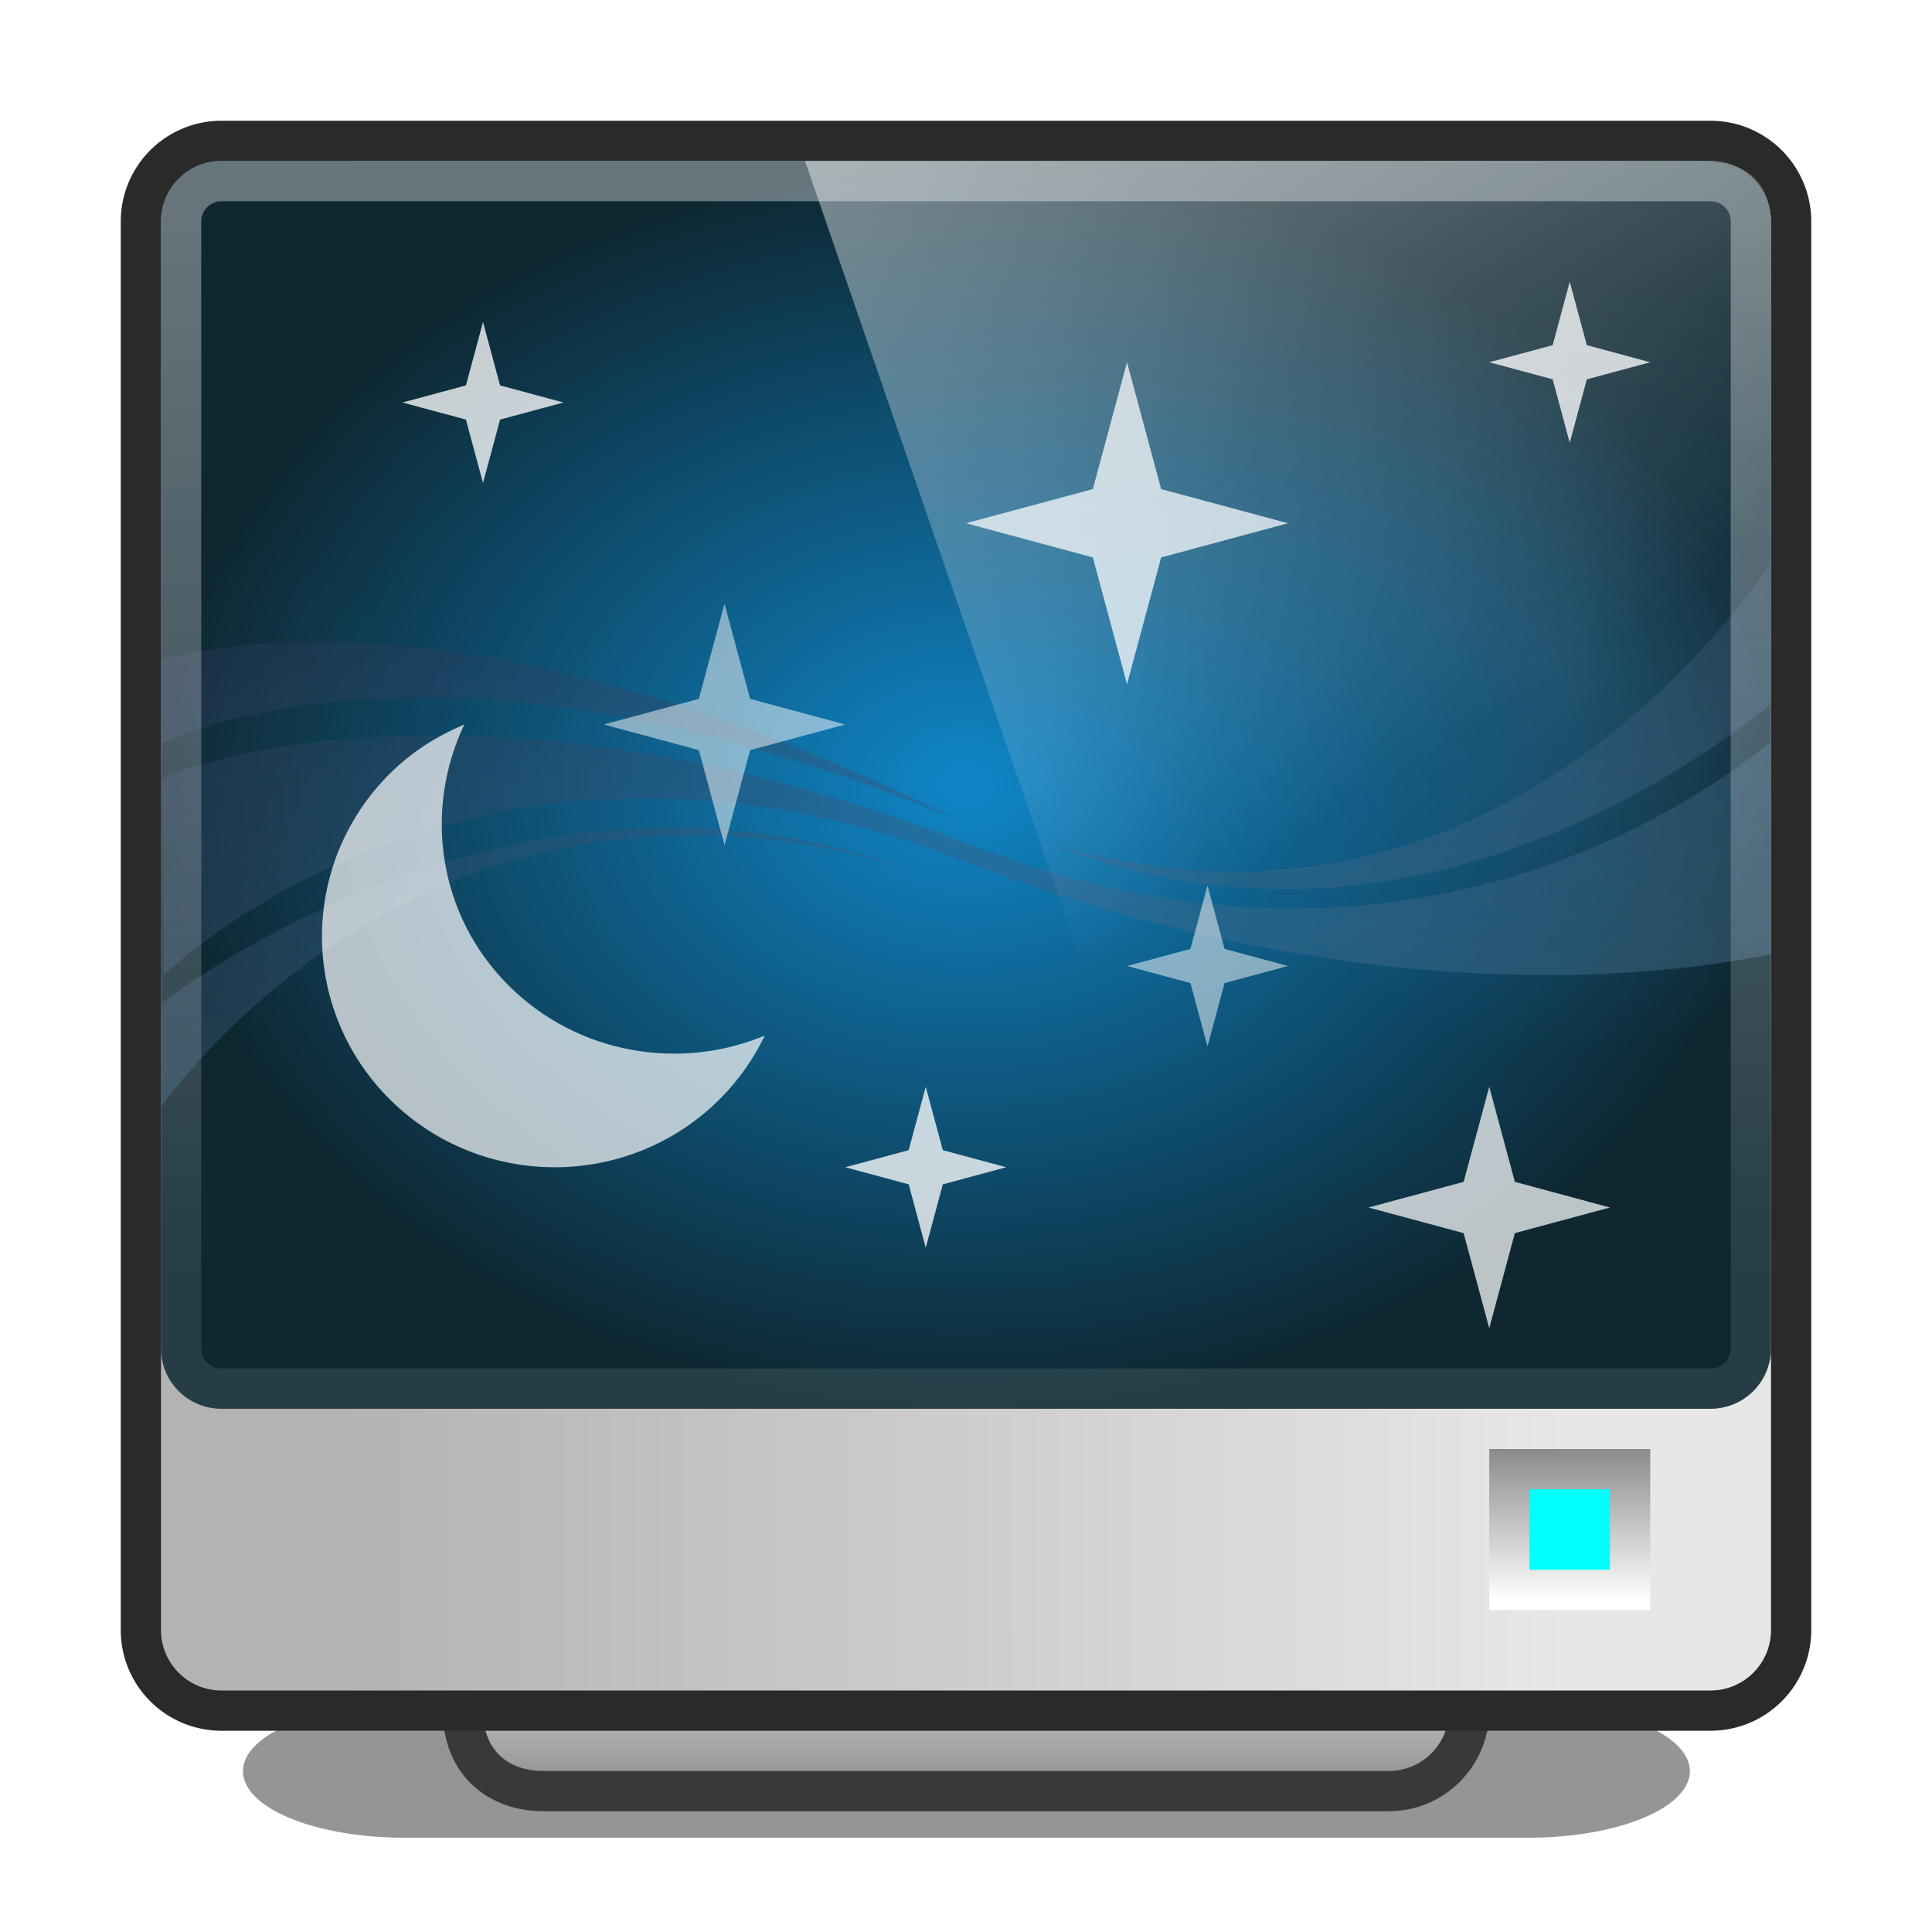 <?xml version="1.0" encoding="UTF-8" standalone="no"?>
<svg xmlns:dc="http://purl.org/dc/elements/1.1/" xmlns:cc="http://creativecommons.org/ns#" xmlns:rdf="http://www.w3.org/1999/02/22-rdf-syntax-ns#" xmlns:svg="http://www.w3.org/2000/svg" xmlns="http://www.w3.org/2000/svg" xmlns:sodipodi="http://sodipodi.sourceforge.net/DTD/sodipodi-0.dtd" xmlns:inkscape="http://www.inkscape.org/namespaces/inkscape" viewBox="0 0 48 48" id="svg3610" version="1.1" inkscape:version="0.48.4 r9939" width="100%" height="100%" sodipodi:docname="screensaver.svg">
    <sodipodi:namedview pagecolor="#ffffff" bordercolor="#666666" borderopacity="1" objecttolerance="10" gridtolerance="10" guidetolerance="10" inkscape:pageopacity="0" inkscape:pageshadow="2" inkscape:window-width="1280" inkscape:window-height="998" id="namedview3699" showgrid="true" inkscape:zoom="9.8333333" inkscape:cx="32.440678" inkscape:cy="25.220339" inkscape:window-x="0" inkscape:window-y="0" inkscape:window-maximized="1" inkscape:current-layer="svg3610" inkscape:snap-bbox="true">
        <inkscape:grid type="xygrid" id="grid3025" />
    </sodipodi:namedview>
    <defs id="defs3612">
        <filter height="2.28" id="filter3914" width="1.236" x="-.118" y="-.64">
            <feGaussianBlur stdDeviation="1.872" id="feGaussianBlur3618" />
        </filter>
        <linearGradient gradientUnits="userSpaceOnUse" id="linearGradient4523" x2="0" y1="5.402" y2="31.915" gradientTransform="matrix(1.001,0,0,1.001,-0.015,-0.016)">
            <stop offset="0" stop-color="#fff" stop-opacity=".362" id="stop3626" />
            <stop offset="1" stop-color="#fff" stop-opacity=".1" id="stop3628" />
        </linearGradient>
        <linearGradient gradientTransform="matrix(1,0,0,0.849,2.4060994e-7,-1.096)" gradientUnits="userSpaceOnUse" id="linearGradient5660" x1="10.189" x2="32.952" y1="-5.714" y2="25.279">
            <stop offset="0" stop-color="#fff" id="stop3643" />
            <stop offset="1" stop-color="#fff" stop-opacity="0" id="stop3645" />
        </linearGradient>
        <linearGradient gradientUnits="userSpaceOnUse" id="linearGradient3704" x2="0" y1="35.656" y2="39.781">
            <stop offset="0" stop-color="#808080" id="stop3653" />
            <stop offset="1" stop-color="#fff" id="stop3655" />
        </linearGradient>
        <radialGradient cx="38.853" cy="16.545" gradientUnits="userSpaceOnUse" id="radialGradient4326" r="9.744">
            <stop offset="0" stop-color="#91d3ff" id="stop3663" />
            <stop offset="1" stop-color="#33acff" stop-opacity="0" id="stop3665" />
        </radialGradient>
        <radialGradient cx="6.091" cy="17.887" gradientUnits="userSpaceOnUse" id="radialGradient4329" r="5.751">
            <stop offset="0" stop-color="#fff" id="stop3668" />
            <stop offset="1" stop-color="#307085" stop-opacity="0" id="stop3670" />
        </radialGradient>
        <radialGradient cx="24" cy="20.5" gradientTransform="matrix(1,0,0,0.775,0,3.612)" gradientUnits="userSpaceOnUse" id="radialGradient4327-5" r="20">
            <stop offset="0" stop-color="#0f86c8" id="stop3673-5" />
            <stop offset="1" stop-color="#0e2731" id="stop3675-1" />
        </radialGradient>
        <linearGradient gradientUnits="userSpaceOnUse" id="linearGradient3780-6-2" x1="8.486" x2="38.899" gradientTransform="matrix(1.001,0,0,1.001,-0.018,-0.018)">
            <stop offset="0" stop-color="#b3b3b3" id="stop3631-4" />
            <stop offset="1" stop-color="#e7e7e7" id="stop3633-2" />
        </linearGradient>
        <linearGradient gradientUnits="userSpaceOnUse" id="linearGradient5775-3" x1="27.507" x2="21.942" y1="32.06" y2="9.408" gradientTransform="matrix(1,0,0,1.005,0,-0.065)">
            <stop offset="0" stop-color="#5489a7" id="stop3648-3" />
            <stop offset="1" stop-color="#242e4f" id="stop3650-1" />
        </linearGradient>
        <linearGradient gradientUnits="userSpaceOnUse" id="linearGradient3780-6-9-7" x2="0" y1="37.645" y2="45.269" gradientTransform="matrix(1.001,0,0,1.003,-0.03,-0.111)">
            <stop offset="0" stop-color="#808080" id="stop3636-2" />
            <stop offset=".442" stop-color="#dadada" id="stop3638-6" />
            <stop offset="1" stop-color="#7c7c7c" id="stop3640-3" />
        </linearGradient>
    </defs>
    <path d="m10.22,60.146h29.54a4.23,3.51 0 0,1 4.23,3.51 4.23,3.51 0 0,1 -4.23,3.51h-29.54a4.23,3.51 0 0,1 -4.23-3.51 4.23,3.51 0 0,1 4.23-3.51" fill-opacity=".416" filter="url(#filter3914)" transform="matrix(.946,0,0,.471,.37,14.022)" id="path3677" />
    <path d="m 19.813,33.5 c 0,2.772 0.137,7.049 -2.082,7.049 h -4.23 c -1.314,0 -2,0.63 -2,1.945 0,1.314 0.892,2.006 2,2.006 h 21 c 1.108,0 2,-0.895 2,-2.006 0,-1.098 -0.679,-1.95 -2,-1.945 h -4.496 c -2.279,0 -1.817,-4.277 -1.817,-7.049 z" id="path3679" style="color:black;fill:url(#linearGradient3780-6-9-7);fill-opacity:1;fill-rule:nonzero;stroke:#393939;stroke-width:1;stroke-linecap:butt;stroke-linejoin:miter;stroke-miterlimit:4;stroke-opacity:1;stroke-dasharray:none;stroke-dashoffset:0;marker:none;visibility:visible;display:inline;overflow:visible;enable-background:accumulate" inkscape:connector-curvature="0" />
    <path d="M 5.502,3.5 H 42.498 a 2.002,2.002 0 0 1 2.002,2.002 V 40.498 A 2.002,2.002 0 0 1 42.498,42.5 H 5.502 A 2.002,2.002 0 0 1 3.5,40.498 V 5.502 A 2.002,2.002 0 0 1 5.502,3.5" id="path3681" style="color:black;fill:url(#linearGradient3780-6-2);fill-opacity:1;fill-rule:nonzero;stroke:#2a2a2a;stroke-width:1;stroke-linecap:butt;stroke-linejoin:miter;stroke-miterlimit:4;stroke-opacity:1;stroke-dasharray:none;stroke-dashoffset:0;marker:none;visibility:visible;display:inline;overflow:visible;enable-background:accumulate" inkscape:connector-curvature="0" />
    <path d="M 5.5,4 H 42.501 A 1.499,1.499 0 0 1 44,5.499 V 33.501 A 1.499,1.499 0 0 1 42.501,35 H 5.5 A 1.499,1.499 0 0 1 4,33.501 V 5.499 A 1.499,1.499 0 0 1 5.5,4" id="path3683" style="color:#000000;fill:url(#radialGradient4327-5);fill-opacity:1;fill-rule:nonzero;stroke-width:1;stroke-linecap:butt;stroke-linejoin:miter;stroke-miterlimit:4;stroke-opacity:1;stroke-dasharray:none;stroke-dashoffset:0;marker:none;visibility:visible;display:inline;overflow:visible;enable-background:accumulate" />
    <path d="m6.089,12.318c-.738,0-1.441.139-2.089.384v10.374c.649.246 1.351.384 2.089.384 3.176,0 5.756-2.499 5.756-5.576s-2.58-5.566-5.756-5.566z" fill="url(#radialGradient4329)" opacity=".01" id="path3685" />
    <path d="m38.853,7.107c-5.381,0-9.741,4.223-9.741,9.437s4.36,9.437 9.741,9.437c1.892,0 3.652-.521 5.146-1.424v-16.025c-1.494-.902-3.256-1.424-5.146-1.424z" fill="url(#radialGradient4326)" opacity=".15" id="path3687" />
    <path id="path3691" d="M 16.719,20.562 C 10.061,20.554 4.834,24.299 4,24.926 V 27.5 C 4.862,26.313 11.28,18.139 22.531,21.598 20.533,20.865 18.57,20.564 16.719,20.562 z M 10.625,18.27 C 6.254,18.292 4.031,19.337 4.031,19.337 l 0.031,4.898 c 0,0 7.66,-7.564 19.844,-2.857 10.144,3.919 17.806,2.81 20.094,2.323 v -5.274 c -2.391,1.929 -9.586,6.561 -19.844,2.574 C 18.6,18.841 14.025,18.252 10.625,18.27 z M 7.969,15.947 C 6.2,15.941 4.891,16.157 4,16.386 v 2.072 C 6.77,17.319 13.144,15.952 23.875,20.405 16.752,16.874 11.478,15.958 7.969,15.947 z M 44,14 C 42,16.839 35.88,23.907 26.031,20.938 34.474,24.344 41.755,19.304 44,17.485 V 14 z" style="opacity:0.403;color:black;fill:url(#linearGradient5775-3);fill-opacity:1;fill-rule:evenodd;stroke-width:1;stroke-linecap:butt;stroke-linejoin:miter;stroke-miterlimit:4;stroke-opacity:1;stroke-dasharray:none;stroke-dashoffset:0;marker:none;visibility:visible;display:inline;overflow:visible;enable-background:accumulate;stroke:none" inkscape:connector-curvature="0" />
    <path d="M 5.501,4.5 H 42.499 a 1.001,1.001 0 0 1 1.001,1.001 V 33.499 a 1.001,1.001 0 0 1 -1.001,1.001 H 5.501 A 1.001,1.001 0 0 1 4.5,33.499 V 5.501 A 1.001,1.001 0 0 1 5.501,4.5" id="path3693" style="fill:none;stroke:url(#linearGradient4523);stroke-width:1;stroke-miterlimit:4;stroke-dasharray:none" inkscape:connector-curvature="0" />
    <path d="m37.5,36.5h3v3h-3z" fill="#0ff" stroke="url(#linearGradient3704)" id="path3697" />
    <path d="M 20,4 H 42.08 C 43.408,4 44,4.415 44,5.699 V 35 H 30.695 z" id="path3695" style="opacity:0.75;fill:url(#linearGradient5660)" inkscape:connector-curvature="0" />
    <path style="opacity:0.7;color:black;fill:white;fill-opacity:1;fill-rule:nonzero;stroke:none;stroke-width:1;marker:none;visibility:visible;display:inline;overflow:visible;enable-background:accumulate" d="m 9.693,19.213 c -2.258,2.239 -2.258,5.869 0,8.108 2.258,2.239 5.918,2.239 8.175,0 C 18.349,26.845 18.724,26.303 19,25.728 16.897,26.608 14.363,26.197 12.649,24.497 10.876,22.738 10.523,20.127 11.536,18 c -0.667,0.28 -1.299,0.673 -1.843,1.213 z" id="path3025" inkscape:connector-curvature="0" />
    <path sodipodi:type="star" style="opacity:0.726;color:black;fill:white;fill-opacity:1;fill-rule:nonzero;stroke:none;stroke-width:1;marker:none;visibility:visible;display:inline;overflow:visible;enable-background:accumulate" id="path3800" sodipodi:sides="4" sodipodi:cx="16" sodipodi:cy="18" sodipodi:r1="5" sodipodi:r2="1.5" sodipodi:arg1="1.5707963" sodipodi:arg2="2.3561945" inkscape:flatsided="false" inkscape:rounded="0" inkscape:randomized="0" d="M 16,23 14.939,19.061 11,18 14.939,16.939 16,13 17.061,16.939 21,18 17.061,19.061 z" transform="matrix(0.6,0,0,0.6,27.4,19.2)" />
    <path sodipodi:type="star" style="opacity:0.5;color:black;fill:white;fill-opacity:1;fill-rule:nonzero;stroke:none;stroke-width:1;marker:none;visibility:visible;display:inline;overflow:visible;enable-background:accumulate" id="path3804" sodipodi:sides="4" sodipodi:cx="16" sodipodi:cy="18" sodipodi:r1="5" sodipodi:r2="1.5" sodipodi:arg1="1.5707963" sodipodi:arg2="2.3561945" inkscape:flatsided="false" inkscape:rounded="0" inkscape:randomized="0" d="M 16,23 14.939,19.061 11,18 14.939,16.939 16,13 17.061,16.939 21,18 17.061,19.061 z" transform="matrix(0.6,0,0,0.6,8.4,7.2)" />
    <path transform="matrix(0.8,0,0,0.8,15.2,-1.4)" d="M 16,23 14.939,19.061 11,18 14.939,16.939 16,13 17.061,16.939 21,18 17.061,19.061 z" inkscape:randomized="0" inkscape:rounded="0" inkscape:flatsided="false" sodipodi:arg2="2.3561945" sodipodi:arg1="1.5707963" sodipodi:r2="1.5" sodipodi:r1="5" sodipodi:cy="18" sodipodi:cx="16" sodipodi:sides="4" id="path3802" style="opacity:0.734;color:black;fill:white;fill-opacity:1;fill-rule:nonzero;stroke:none;stroke-width:1;marker:none;visibility:visible;display:inline;overflow:visible;enable-background:accumulate" sodipodi:type="star" />
    <path transform="matrix(0.4,0,0,0.4,23.6,16.8)" d="M 16,23 14.939,19.061 11,18 14.939,16.939 16,13 17.061,16.939 21,18 17.061,19.061 z" inkscape:randomized="0" inkscape:rounded="0" inkscape:flatsided="false" sodipodi:arg2="2.3561945" sodipodi:arg1="1.5707963" sodipodi:r2="1.5" sodipodi:r1="5" sodipodi:cy="18" sodipodi:cx="16" sodipodi:sides="4" id="path3806" style="opacity:0.5;color:black;fill:white;fill-opacity:1;fill-rule:nonzero;stroke:none;stroke-width:1;marker:none;visibility:visible;display:inline;overflow:visible;enable-background:accumulate" sodipodi:type="star" />
    <path sodipodi:type="star" style="opacity:0.772;color:black;fill:white;fill-opacity:1;fill-rule:nonzero;stroke:none;stroke-width:1;marker:none;visibility:visible;display:inline;overflow:visible;enable-background:accumulate" id="path3808" sodipodi:sides="4" sodipodi:cx="16" sodipodi:cy="18" sodipodi:r1="5" sodipodi:r2="1.5" sodipodi:arg1="1.5707963" sodipodi:arg2="2.3561945" inkscape:flatsided="false" inkscape:rounded="0" inkscape:randomized="0" d="M 16,23 14.939,19.061 11,18 14.939,16.939 16,13 17.061,16.939 21,18 17.061,19.061 z" transform="matrix(0.4,0,0,0.4,5.6,2.8)" />
    <path transform="matrix(0.4,0,0,0.4,32.6,1.8)" d="M 16,23 14.939,19.061 11,18 14.939,16.939 16,13 17.061,16.939 21,18 17.061,19.061 z" inkscape:randomized="0" inkscape:rounded="0" inkscape:flatsided="false" sodipodi:arg2="2.3561945" sodipodi:arg1="1.5707963" sodipodi:r2="1.5" sodipodi:r1="5" sodipodi:cy="18" sodipodi:cx="16" sodipodi:sides="4" id="path3810" style="opacity:0.772;color:black;fill:white;fill-opacity:1;fill-rule:nonzero;stroke:none;stroke-width:1;marker:none;visibility:visible;display:inline;overflow:visible;enable-background:accumulate" sodipodi:type="star" />
    <path sodipodi:type="star" style="opacity:0.772;color:black;fill:white;fill-opacity:1;fill-rule:nonzero;stroke:none;stroke-width:1;marker:none;visibility:visible;display:inline;overflow:visible;enable-background:accumulate" id="path3812" sodipodi:sides="4" sodipodi:cx="16" sodipodi:cy="18" sodipodi:r1="5" sodipodi:r2="1.5" sodipodi:arg1="1.5707963" sodipodi:arg2="2.3561945" inkscape:flatsided="false" inkscape:rounded="0" inkscape:randomized="0" d="M 16,23 14.939,19.061 11,18 14.939,16.939 16,13 17.061,16.939 21,18 17.061,19.061 z" transform="matrix(0.4,0,0,0.4,16.6,21.8)" />
</svg>
